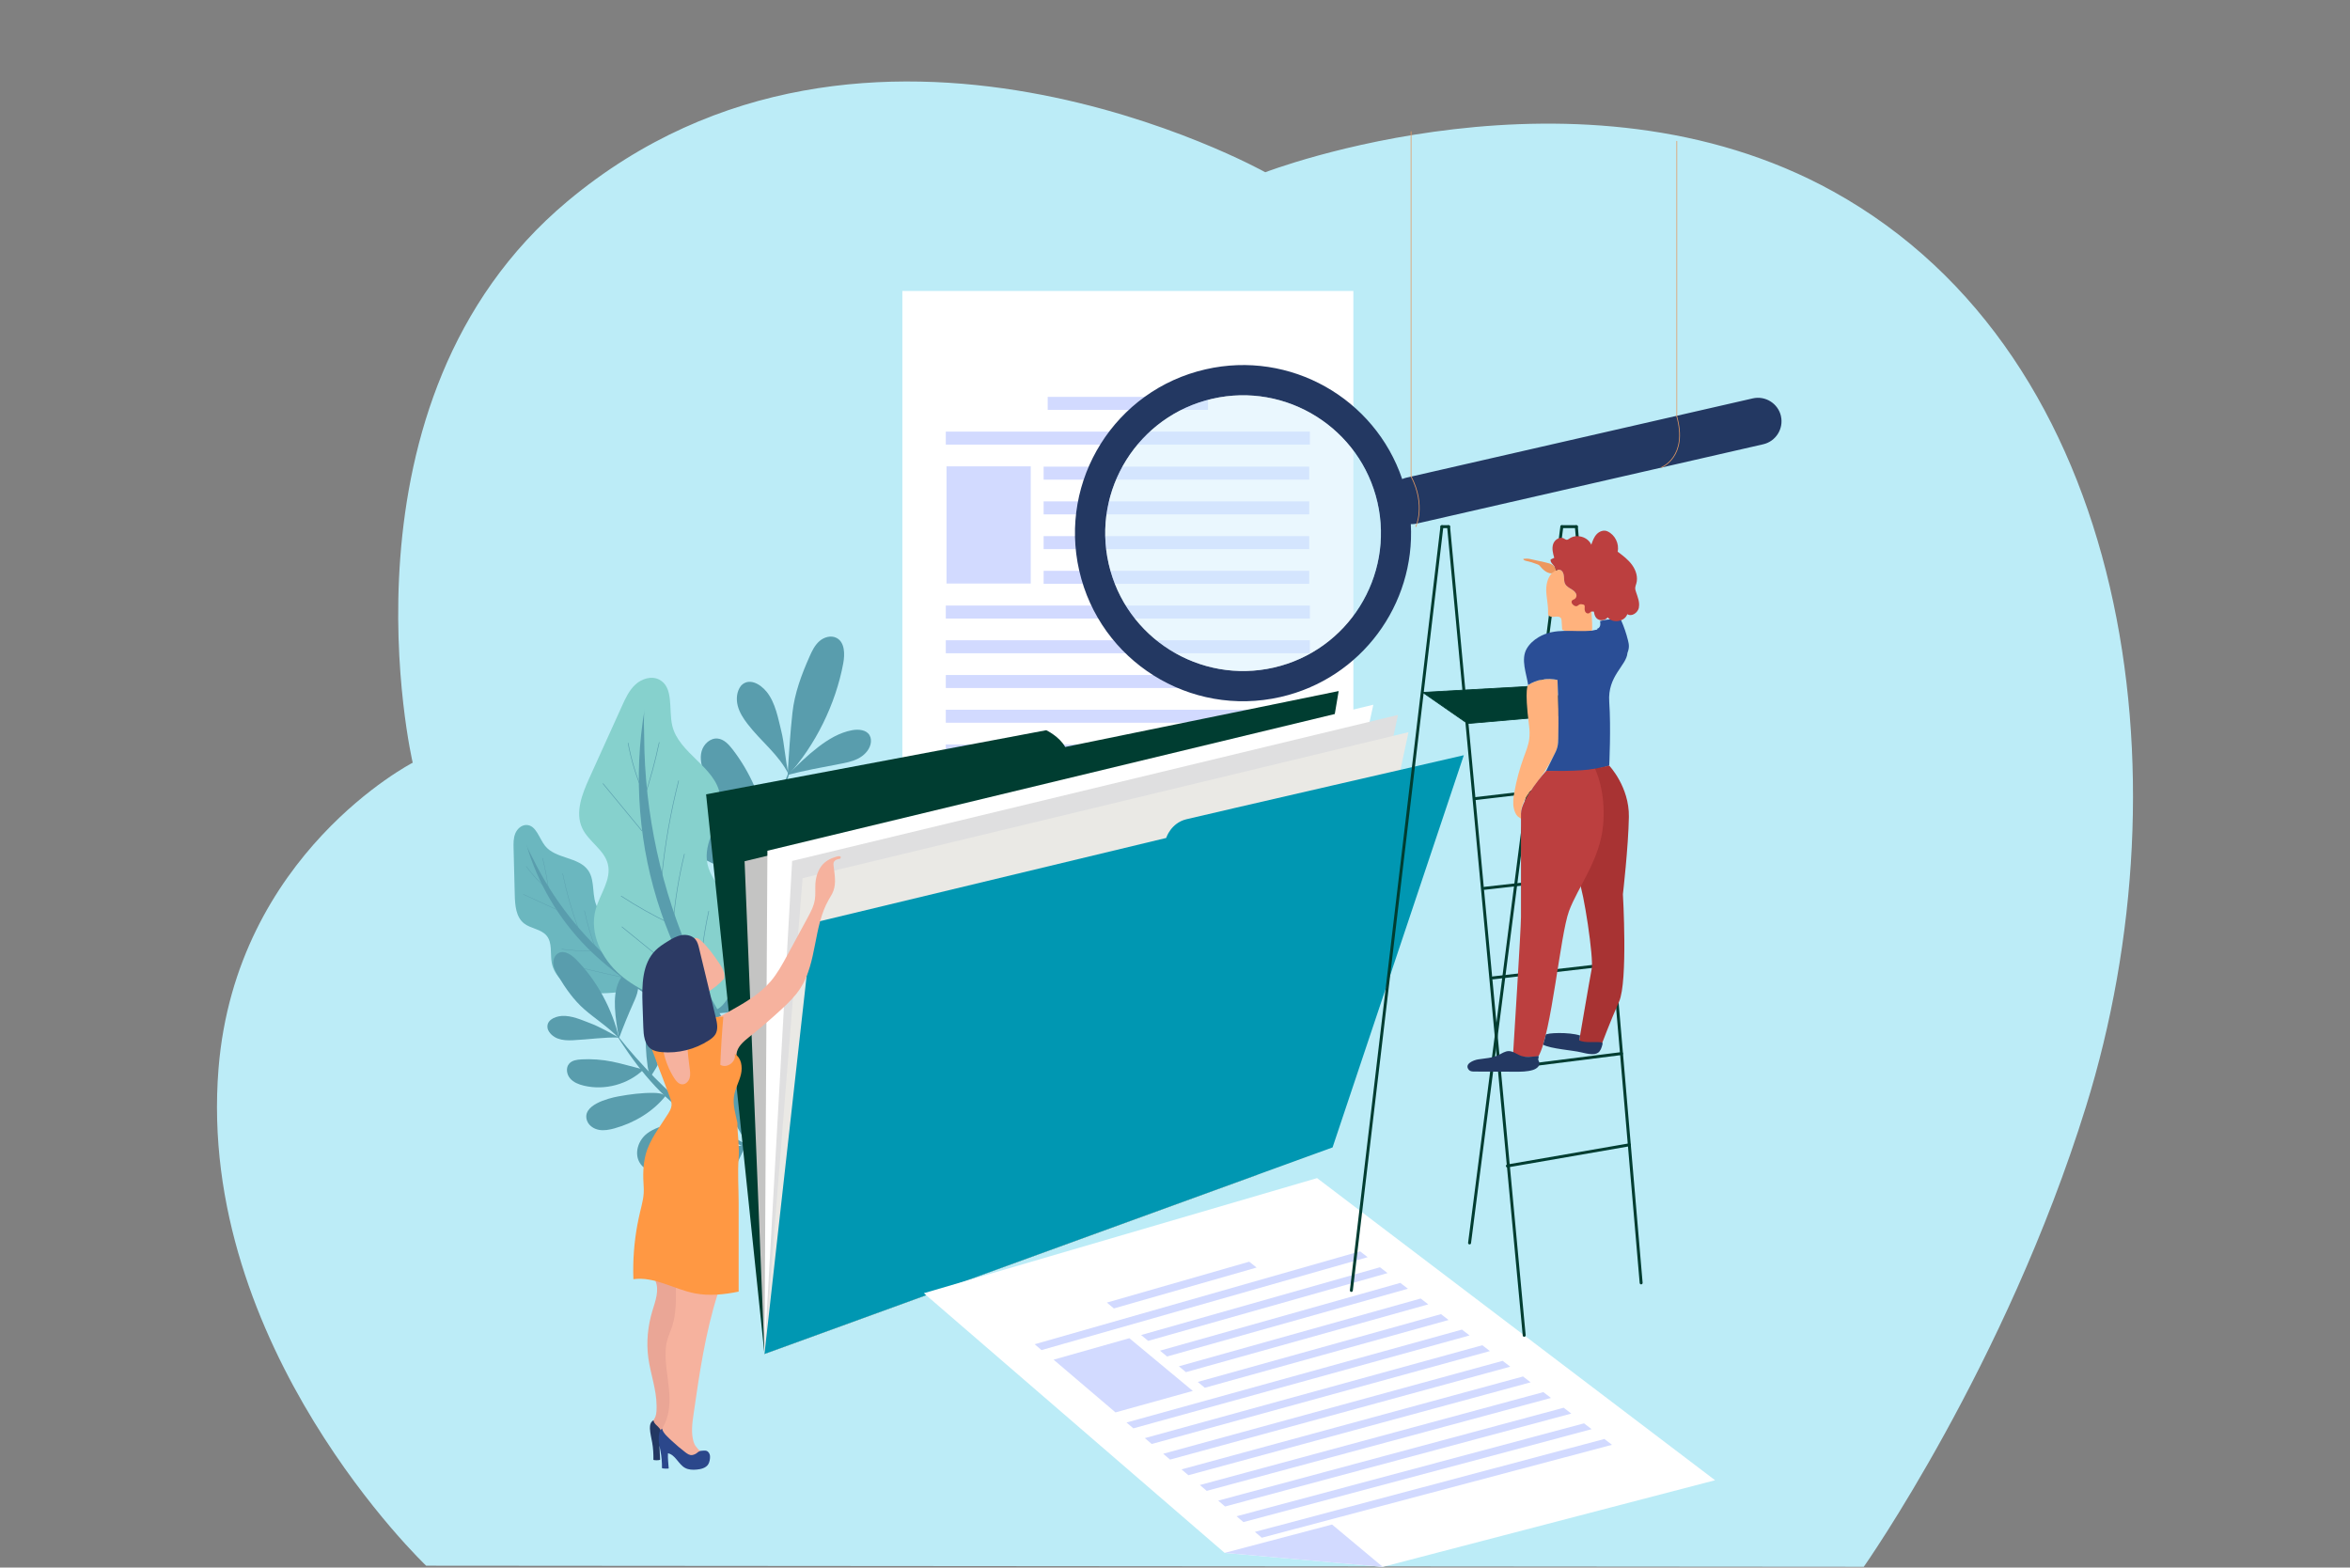 <svg width="3000" height="2001" viewBox="0 0 3000 2001" fill="none" xmlns="http://www.w3.org/2000/svg">
<rect x="0" y="0" width="3000" height="2001" fill="#808080" stroke="none"/>
<path d="M2379.3 2000.05C2379.3 2000.05 2560.27 1742.97 2662.9 1412.8C2794.44 989.608 2720.01 454.791 2340.45 244.515C2016.5 65.052 1615.25 219.88 1615.25 219.88C1615.25 219.88 1108.09 -64.052 724.394 256.973C418.848 512.609 526.856 973.623 526.856 973.623C526.856 973.623 301.078 1089.81 278.971 1364.02C250.293 1719.71 544.009 1998.67 544.009 1998.67L2379.3 2000.06V2000.05Z" fill="#BCECF7"/>
<path d="M697.728 1194.35C690.638 1185.86 677.442 1185.53 668.795 1178.61C658.631 1170.41 657.484 1155.62 657.156 1142.59C656.664 1122.79 656.131 1102.96 655.639 1083.16C655.476 1076.73 655.353 1070.13 657.73 1064.15C660.106 1058.16 665.68 1053 672.073 1053.12C684.532 1053.37 688.097 1070.05 695.884 1079.8C709.408 1096.69 739.119 1093.57 751.168 1111.52C760.471 1125.37 754.488 1145.37 763.381 1159.51C772.233 1173.61 791.863 1176.15 804.199 1187.34C816.944 1198.94 819.772 1217.54 821.821 1234.63C822.722 1242.25 823.46 1250.78 818.829 1256.92C813.87 1263.48 804.772 1264.92 796.576 1265.82C778.38 1267.83 759.651 1269.79 741.988 1265C724.325 1260.2 707.686 1247.01 704.367 1229.02C702.195 1217.25 705.432 1203.57 697.769 1194.39L697.728 1194.35Z" fill="#6BB7BF"/>
<path d="M668.217 1141.68C682.11 1148.08 696.002 1154.43 709.895 1160.82" stroke="#599DAD" stroke-width="0.43" stroke-linecap="round" stroke-linejoin="round"/>
<path d="M718.301 1115.04C723.137 1138.86 729.817 1162.26 738.177 1185.08" stroke="#599DAD" stroke-width="0.43" stroke-linecap="round" stroke-linejoin="round"/>
<path d="M727.85 1232.17C736.169 1234.14 744.447 1236.11 752.767 1238.07C766.864 1241.39 781.003 1244.75 795.183 1247.74" stroke="#599DAD" stroke-width="0.43" stroke-linecap="round" stroke-linejoin="round"/>
<path d="M781.244 1193.2C785.26 1210.04 790.793 1226.56 797.678 1242.46" stroke="#599DAD" stroke-width="0.43" stroke-linecap="round" stroke-linejoin="round"/>
<path d="M746.172 1162.67C749.86 1179.75 754.819 1196.56 761.048 1212.87" stroke="#599DAD" stroke-width="0.43" stroke-linecap="round" stroke-linejoin="round"/>
<path d="M717.232 1211.64C731.166 1213.4 745.182 1214.26 759.198 1214.18" stroke="#599DAD" stroke-width="0.43" stroke-linecap="round" stroke-linejoin="round"/>
<path d="M671.867 1106.11C679.326 1116.27 687.932 1125.58 697.399 1133.9" stroke="#599DAD" stroke-width="0.43" stroke-linecap="round" stroke-linejoin="round"/>
<path d="M692.686 1095.54C696.128 1109.51 698.792 1123.65 700.677 1137.91" stroke="#599DAD" stroke-width="0.43" stroke-linecap="round" stroke-linejoin="round"/>
<path d="M749.569 1209.67C713.095 1172.95 686.088 1126.97 671.785 1077.26C673.67 1083.82 677.605 1090.41 680.596 1096.52C683.752 1103 687.112 1109.39 690.637 1115.7C697.686 1128.28 705.349 1140.54 713.669 1152.3C730.307 1175.9 749.364 1197.75 770.428 1217.46C791.493 1237.17 814.607 1254.71 839.278 1269.63C844.605 1272.83 849.974 1275.94 855.425 1278.89C859.605 1281.19 868.375 1283.6 869.891 1288.48C871.121 1292.33 867.514 1293.19 864.359 1293.03C860.875 1292.87 857.761 1290.94 854.851 1289.01C817.885 1265.08 780.592 1240.86 749.528 1209.63L749.569 1209.67Z" fill="#599DAD"/>
<path d="M699.124 1312.91C696.993 1303.15 706.992 1297.74 716.869 1296.92C729.696 1295.9 743.671 1302.54 752.974 1305.98C765.596 1310.65 780.104 1319.14 790.021 1324.5C772.358 1323.73 751.539 1326.96 731.008 1327.91C724.655 1328.19 718.18 1327.99 712.197 1325.77C706.254 1323.56 700.886 1318.97 699.042 1312.91H699.124Z" fill="#599DAD"/>
<path d="M803.056 1242.46C805.843 1242.7 808.384 1244.3 810.228 1246.43C814.244 1250.98 815.269 1257.58 814.367 1263.56C813.465 1269.55 810.924 1275.16 808.425 1280.69C801.867 1295.41 795.761 1310.32 790.188 1325.45C787.934 1312.7 785.721 1299.91 785.065 1286.96C784.491 1275.37 785.27 1263.4 790.106 1252.83C792.565 1247.46 797.155 1242.01 803.015 1242.46H803.056Z" fill="#599DAD"/>
<path d="M712.97 1246.68C710.06 1241.84 707.15 1236.8 706.494 1231.19C705.839 1225.57 707.97 1219.26 712.97 1216.64C720.551 1212.62 729.444 1218.73 735.51 1224.84C761.984 1251.52 781.983 1288.81 790.261 1325.45C777.803 1312.05 759.771 1300.49 745.96 1288.44C732.559 1276.72 722.232 1261.92 712.97 1246.68Z" fill="#599DAD"/>
<path d="M1012.3 1492.61C977.96 1478.6 944.519 1462.49 912.185 1444.33C899.89 1437.45 887.759 1430.24 876.284 1422C837.598 1394.17 807.968 1355.44 783.092 1314.79C800.878 1339.95 844.278 1387.21 869.031 1406.18C924.848 1449.01 960.584 1467.24 1025.83 1493.59C1021.85 1496.09 1016.65 1494.41 1012.3 1492.61Z" fill="#599DAD"/>
<path d="M954.604 1359.75C962.022 1365.48 963.866 1375.77 964.686 1385.07C967.022 1411.79 965.096 1438.88 958.989 1464.99C949.277 1454.13 942.228 1441.22 935.63 1428.23C929.769 1416.71 924.155 1404.87 922.024 1392.16C919.893 1379.46 920.057 1362.74 929.277 1355.2C938.58 1349.91 947.678 1354.34 954.645 1359.75H954.604Z" fill="#599DAD"/>
<path d="M756.827 1439.33C759.245 1440.81 762.032 1441.83 764.819 1442.33C771.335 1443.47 778.056 1442.16 784.449 1440.4C809.366 1433.51 833.627 1419.25 849.733 1398.84C845.389 1395.65 839.651 1395.2 834.283 1395.11C819.242 1394.91 804.202 1396.88 789.408 1399.58C776.703 1401.92 741.705 1410.69 749.573 1431.01C750.926 1434.54 753.59 1437.37 756.868 1439.33H756.827Z" fill="#599DAD"/>
<path d="M742.193 1352.33C755.389 1351.63 768.627 1352.62 781.577 1355.2C787.724 1356.43 793.83 1358.03 799.896 1359.62C807.109 1361.51 814.362 1363.4 821.575 1365.32C801.74 1384.26 772.069 1392.29 745.39 1385.89C738.792 1384.3 732.071 1381.71 727.686 1376.51C723.301 1371.3 722.112 1362.94 726.579 1357.82C730.309 1353.52 736.538 1352.66 742.193 1352.37V1352.33Z" fill="#599DAD"/>
<path d="M839.158 1282.87C840.51 1282.83 841.863 1283.19 843.133 1283.69C851.862 1287.09 857.067 1296.51 857.805 1305.86C858.583 1315.16 855.673 1324.38 852.231 1333.07C846.739 1347.04 839.772 1360.45 831.494 1372.99C828.298 1370.12 827.396 1365.53 826.781 1361.31C824.445 1344.59 823.708 1327.66 824.568 1310.78C825.019 1302.05 826.248 1292.58 832.396 1286.35C834.199 1284.51 836.535 1282.99 839.076 1282.91L839.158 1282.87Z" fill="#599DAD"/>
<path d="M896.453 1430.69C885.47 1418.52 876.454 1402.29 870.594 1387.04C865.84 1374.67 855.225 1333.11 872.356 1325.24C876.618 1323.27 881.7 1325.53 885.224 1328.64C895.961 1338.19 897.56 1354.18 898.01 1368.52C898.379 1379.62 898.543 1390.73 898.215 1401.84C897.969 1410.24 899.527 1422.98 896.453 1430.73V1430.69Z" fill="#599DAD"/>
<path d="M816.493 1484C818.296 1487.12 820.96 1489.91 824.484 1492.16C830.304 1495.85 837.926 1495.64 844.319 1493.06C850.712 1490.52 855.999 1485.89 860.835 1480.97C874.769 1466.83 885.752 1449.74 892.842 1431.18C872.925 1431.34 842.106 1434.42 825.959 1447C814.485 1455.89 809.608 1472.24 816.493 1484Z" fill="#599DAD"/>
<path d="M907.102 1532.08C917.757 1523.14 925.79 1511.5 932.839 1499.58C939.805 1487.78 946.035 1475.52 951.362 1462.94C935.42 1461.1 919.888 1468.06 905.504 1475.28C897.43 1479.33 889.275 1483.64 882.8 1489.99C878.947 1493.76 875.751 1498.27 873.456 1503.14C870.218 1510.03 868.702 1517.98 870.751 1525.31C872.8 1532.65 878.906 1539.04 886.406 1540.11C893.947 1541.17 901.201 1536.99 907.061 1532.12L907.102 1532.08Z" fill="#599DAD"/>
<path d="M946.034 875.302C955.541 865.056 969.762 872.228 978.614 883.006C990.048 896.94 993.614 918.332 997.056 931.815C1001.73 950.052 1002.26 970.543 1006.93 988.821C994.146 963.003 971.811 946.938 954.271 924.07C948.861 917.021 943.903 909.357 941.731 900.71C939.559 892.104 940.501 882.268 946.034 875.302Z" fill="#599DAD"/>
<path d="M1110.13 938.7C1112.1 942.101 1112.26 946.323 1111.32 950.134C1109.27 958.371 1102.51 964.846 1094.93 968.617C1087.3 972.387 1078.82 973.903 1070.46 975.502C1048.29 979.682 1027.31 983.575 1005.42 989.19C1018.33 976.403 1030.22 964.641 1044.6 953.576C1057.51 943.659 1071.94 935.012 1087.96 932.102C1096.07 930.627 1106.07 931.528 1110.17 938.7H1110.13Z" fill="#599DAD"/>
<path d="M1033.33 838.336C1036.57 831.123 1040.05 823.746 1045.99 818.501C1051.93 813.255 1060.91 810.673 1067.92 814.321C1078.57 819.853 1078.65 834.975 1076.48 846.778C1066.89 898.579 1040.99 951.487 1005.46 990.337C1006.98 963.658 1008.82 935.176 1011.65 909.644C1014.4 884.85 1023.21 861.122 1033.37 838.336H1033.33Z" fill="#599DAD"/>
<path d="M989.357 1379.38C978.046 1328.68 969.891 1277.29 964.973 1225.57C963.088 1205.9 961.695 1186.19 962.023 1166.44C963.129 1099.64 991.243 1016.44 1013.41 972.1C996.775 1012.02 976.53 1101.81 974.44 1145.45C969.727 1243.93 977.268 1299.63 999.07 1395.77C993.005 1393.19 990.833 1385.85 989.398 1379.42L989.357 1379.38Z" fill="#599DAD"/>
<path d="M1096.19 1206.84C1095.5 1219.96 1085.17 1230.29 1075.09 1238.69C1046.19 1262.7 1013.45 1282.13 978.533 1295.98C983.246 1276.15 992.508 1257.66 1002.18 1239.71C1010.74 1223.81 1019.88 1207.87 1032.83 1195.21C1045.78 1182.54 1065.13 1169.47 1081.15 1174.06C1094.68 1180.53 1096.85 1194.55 1096.19 1206.84Z" fill="#599DAD"/>
<path d="M846.614 1042.71C846.86 1046.69 847.885 1050.7 849.565 1054.31C853.458 1062.71 860.302 1069.39 867.433 1075.33C895.219 1098.53 931.037 1115.04 967.388 1117.3C967.552 1109.76 963.535 1102.79 959.314 1096.52C947.552 1079.02 933.291 1063.33 918.332 1048.41C905.505 1035.62 867.433 1002.39 850.343 1027.67C847.352 1032.06 846.245 1037.38 846.573 1042.71H846.614Z" fill="#599DAD"/>
<path d="M935.054 956.404C946.365 971.035 955.832 987.1 963.208 1004.03C966.733 1012.1 969.724 1020.38 972.757 1028.66C976.363 1038.49 979.929 1048.33 983.535 1058.16C945.873 1050.46 912.924 1022.71 898.99 986.895C895.547 978.043 893.17 968.207 895.67 959.027C898.17 949.847 906.817 941.774 916.284 942.798C924.194 943.659 930.177 950.134 935.054 956.404Z" fill="#599DAD"/>
<path d="M1092.5 1012.47C1093.65 1013.98 1094.3 1015.87 1094.76 1017.71C1097.83 1030.46 1091.07 1043.98 1080.99 1052.34C1070.9 1060.66 1057.95 1064.68 1045.21 1067.67C1024.72 1072.47 1003.73 1075.17 982.711 1075.66C983.408 1069.68 987.998 1065.01 992.424 1060.91C1009.8 1044.84 1028.69 1030.46 1048.81 1018.04C1059.26 1011.61 1071.11 1005.46 1083.2 1007.55C1086.72 1008.16 1090.33 1009.64 1092.5 1012.51V1012.47Z" fill="#599DAD"/>
<path d="M968.041 1196.56C973.287 1174.22 984.721 1150.86 997.63 1131.89C1008.08 1116.52 1047.42 1071.11 1070.17 1084.51C1075.82 1087.87 1077.34 1095.5 1076.52 1102.01C1074.1 1122.01 1056.97 1136.6 1040.82 1148.61C1028.33 1157.91 1015.7 1166.97 1002.67 1175.45C992.794 1181.89 979.352 1193.89 968.041 1196.52V1196.56Z" fill="#599DAD"/>
<path d="M842.846 1147.13C840.715 1151.72 839.608 1156.97 839.854 1162.87C840.264 1172.5 846.616 1181.11 854.649 1186.44C862.681 1191.76 872.271 1194.14 881.738 1195.78C909.154 1200.53 937.596 1199.55 964.603 1192.87C948.497 1170.08 920.301 1137.05 892.967 1128.49C873.541 1122.38 850.878 1129.84 842.805 1147.18L842.846 1147.13Z" fill="#599DAD"/>
<path d="M859.848 1289.79C878.618 1294.91 898.453 1294.87 917.837 1293.48C936.976 1292.09 956.032 1289.46 974.843 1285.53C964.188 1265.69 943.779 1253.4 923.984 1242.62C912.837 1236.56 901.363 1230.61 888.904 1228.24C881.445 1226.84 873.782 1226.72 866.282 1227.99C855.791 1229.75 845.422 1234.34 838.619 1242.58C831.816 1250.78 829.316 1262.91 834.111 1272.46C838.906 1281.96 849.521 1287 859.807 1289.83L859.848 1289.79Z" fill="#599DAD"/>
<path d="M775.96 1102.96C771.37 1084.64 751.371 1074.39 743.339 1057.34C733.872 1037.26 743.052 1013.74 752.232 993.493C766.166 962.756 780.058 932.02 793.992 901.284C798.5 891.325 803.213 881.08 811.287 873.703C819.36 866.326 831.736 862.515 841.449 867.474C860.383 877.145 853.416 905.3 858.129 925.996C866.284 961.896 914.151 979.149 919.315 1015.62C923.29 1043.74 899.275 1070.01 902.389 1098.24C905.463 1126.4 933.699 1144.88 944.273 1171.19C955.174 1198.4 945.666 1229.06 936.158 1256.76C931.896 1269.14 926.65 1282.7 915.012 1288.68C902.553 1295.08 887.513 1290.49 874.317 1285.82C844.933 1275.37 814.811 1264.51 791.328 1244.06C767.805 1223.61 752.109 1191.03 760.387 1160.99C765.797 1141.36 780.878 1122.75 775.96 1103.04V1102.96Z" fill="#86D1CD"/>
<path d="M769.814 1000.34C786.371 1020.42 802.928 1040.5 819.443 1060.58" stroke="#599DAD" stroke-width="0.73" stroke-linecap="round" stroke-linejoin="round"/>
<path d="M866.324 996.689C856.12 1036.77 848.907 1077.59 844.809 1118.73" stroke="#599DAD" stroke-width="0.73" stroke-linecap="round" stroke-linejoin="round"/>
<path d="M794.033 1183.24C805.303 1192.42 816.573 1201.6 827.843 1210.74C846.982 1226.31 866.12 1241.88 885.628 1257.05" stroke="#599DAD" stroke-width="0.73" stroke-linecap="round" stroke-linejoin="round"/>
<path d="M904.77 1163.16C898.459 1191.97 894.606 1221.35 893.377 1250.82" stroke="#599DAD" stroke-width="0.73" stroke-linecap="round" stroke-linejoin="round"/>
<path d="M873.703 1090.33C866.654 1119.22 861.818 1148.69 859.277 1178.32" stroke="#599DAD" stroke-width="0.73" stroke-linecap="round" stroke-linejoin="round"/>
<path d="M793.051 1143.9C813.05 1156.93 833.951 1168.65 855.466 1178.98" stroke="#599DAD" stroke-width="0.73" stroke-linecap="round" stroke-linejoin="round"/>
<path d="M801.824 948.577C805.758 969.682 811.947 990.337 820.307 1010.13" stroke="#599DAD" stroke-width="0.73" stroke-linecap="round" stroke-linejoin="round"/>
<path d="M841.535 947.798C836.453 971.731 830.019 995.419 822.355 1018.66" stroke="#599DAD" stroke-width="0.73" stroke-linecap="round" stroke-linejoin="round"/>
<path d="M844.034 1164.92C815.388 1081.6 808.134 991.075 823.133 904.276C821.166 915.751 822.314 928.783 822.355 940.381C822.396 952.675 822.806 964.929 823.502 977.183C824.937 1001.69 827.641 1026.16 831.617 1050.38C839.567 1098.86 852.558 1146.52 870.222 1192.38C887.885 1238.2 910.261 1282.25 937.022 1323.44C942.759 1332.29 948.743 1341.02 954.89 1349.63C959.644 1356.22 971.242 1366.47 969.971 1375.08C968.988 1381.88 962.84 1380.53 958.087 1377.98C952.882 1375.16 949.562 1369.87 946.489 1364.79C907.597 1300.65 868.418 1235.9 844.034 1164.96V1164.92Z" fill="#599DAD"/>
<path d="M1727.69 1228.44H1151.93V1108.08V371.43H1727.69V1228.44Z" fill="white"/>
<path d="M1672.19 550.971H1207.41V567.568H1672.19V550.971Z" fill="#D2DAFF"/>
<path d="M1542.12 506.628H1337.49V523.226H1542.12V506.628Z" fill="#D2DAFF"/>
<path d="M1672.19 817.311H1207.41V833.909H1672.19V817.311Z" fill="#D2DAFF"/>
<path d="M1672.19 773.01H1207.41V789.608H1672.19V773.01Z" fill="#D2DAFF"/>
<path d="M1672.19 905.996H1207.41V922.593H1672.19V905.996Z" fill="#D2DAFF"/>
<path d="M1672.19 950.297H1207.41V966.895H1672.19V950.297Z" fill="#D2DAFF"/>
<path d="M1672.19 994.639H1207.41V1011.24H1672.19V994.639Z" fill="#D2DAFF"/>
<path d="M1672.19 1038.98H1207.41V1055.58H1672.19V1038.98Z" fill="#D2DAFF"/>
<path d="M1672.19 1083.28H1207.41V1099.88H1672.19V1083.28Z" fill="#D2DAFF"/>
<path d="M1672.19 861.654H1207.41V878.251H1672.19V861.654Z" fill="#D2DAFF"/>
<path d="M1671.33 595.682H1332.29V612.279H1671.33V595.682Z" fill="#D2DAFF"/>
<path d="M1671.33 640.024H1332.29V656.622H1671.33V640.024Z" fill="#D2DAFF"/>
<path d="M1671.33 684.367H1332.29V700.964H1671.33V684.367Z" fill="#D2DAFF"/>
<path d="M1671.33 728.668H1332.29V745.266H1671.33V728.668Z" fill="#D2DAFF"/>
<path d="M1315.86 595.313H1208.32V744.897H1315.86V595.313Z" fill="#D2DAFF"/>
<path d="M901.404 1013.98L1335.61 932.144C1335.61 932.144 1352.25 939.971 1359.83 953.536L1708.95 882.146L1604.2 1499.95L975.909 1728.42L901.404 1014.03V1013.98Z" fill="#003D31"/>
<path d="M1724.03 912.964L950.543 1099.39L975.911 1728.38L1600.43 1479.62L1724.03 912.964Z" fill="#C4C4C3"/>
<path d="M1753.17 899.604L979.679 1085.99L975.908 1728.38L1629.57 1466.22L1753.17 899.604Z" fill="white"/>
<path d="M1784.73 912.595L1011.23 1099.02L975.908 1728.38L1661.12 1479.21L1784.73 912.595Z" fill="#DFDFE0"/>
<path d="M1798.09 934.644L1024.59 1121.03L975.908 1728.38L1683.09 1471.22L1798.09 934.644Z" fill="#EAE9E5"/>
<path d="M1037.3 1178.2L1488.75 1069.68C1488.75 1069.68 1494.57 1050.7 1514.41 1045.83C1534.24 1040.95 1868.7 964.068 1868.7 964.068L1701.16 1464.7L975.908 1728.42L1037.26 1178.24L1037.3 1178.2Z" fill="#0097B2"/>
<path d="M2189.46 1889.56L1765.26 2000.17L1563.34 1982.3L1179.38 1650.8L1681.37 1503.88L2189.46 1889.56Z" fill="white"/>
<path d="M1563.34 1982.3L1700.51 1946.11L1765.26 2000.17L1563.34 1982.3Z" fill="#D2DAFF"/>
<path d="M1745.96 1604.82L1329.58 1723.42L1320.85 1715.96L1736.25 1597.36L1745.96 1604.82Z" fill="#D2DAFF"/>
<path d="M1604.16 1618.06L1422 1670.27L1412.98 1662.81L1594.73 1610.6L1604.16 1618.06Z" fill="#D2DAFF"/>
<path d="M1902.02 1724.69L1470.28 1843.29L1461.51 1835.79L1892.31 1717.23L1902.02 1724.69Z" fill="#D2DAFF"/>
<path d="M1876.03 1704.73L1446.87 1823.33L1438.1 1815.87L1866.32 1697.27L1876.03 1704.73Z" fill="#D2DAFF"/>
<path d="M1953.98 1764.57L1517.07 1883.17L1508.34 1875.71L1944.27 1757.11L1953.98 1764.57Z" fill="#D2DAFF"/>
<path d="M1979.97 1784.52L1540.52 1903.13L1531.75 1895.67L1970.26 1777.07L1979.97 1784.52Z" fill="#D2DAFF"/>
<path d="M2005.91 1804.48L1563.92 1923.08L1555.15 1915.58L1996.19 1797.02L2005.91 1804.48Z" fill="#D2DAFF"/>
<path d="M2031.89 1824.4L1587.32 1943L1578.59 1935.54L2022.18 1816.94L2031.89 1824.4Z" fill="#D2DAFF"/>
<path d="M2057.87 1844.36L1610.76 1962.96L1601.99 1955.5L2048.16 1836.9L2057.87 1844.36Z" fill="#D2DAFF"/>
<path d="M1927.99 1744.61L1493.67 1863.21L1484.94 1855.75L1918.28 1737.15L1927.99 1744.61Z" fill="#D2DAFF"/>
<path d="M1771.37 1625.15L1465.76 1711.66L1456.75 1704.2L1761.65 1617.69L1771.37 1625.15Z" fill="#D2DAFF"/>
<path d="M1797.35 1645.1L1489.86 1731.62L1480.85 1724.16L1787.64 1637.65L1797.35 1645.1Z" fill="#D2DAFF"/>
<path d="M1823.33 1665.06L1513.96 1751.57L1504.94 1744.12L1813.62 1657.6L1823.33 1665.06Z" fill="#D2DAFF"/>
<path d="M1849.27 1685.02L1538.06 1771.53L1529.04 1764.07L1839.56 1677.52L1849.27 1685.02Z" fill="#D2DAFF"/>
<path d="M1522.73 1775.55L1424.05 1802.97L1345.03 1735.67L1441.71 1708.26L1522.73 1775.55Z" fill="#D2DAFF"/>
<path d="M2273.56 531.136C2269.87 515.03 2253.69 504.866 2237.58 508.555L1795.22 609.821C1793.42 610.231 1791.7 610.845 1790.02 611.542C1755.14 508.555 1647.28 446.672 1539 471.466C1423.52 497.899 1351.31 612.976 1377.74 728.463C1404.17 843.95 1519.25 916.16 1634.74 889.727C1738.09 866.08 1806.7 771.453 1801.04 669.08C1803.54 669.162 1806.04 668.958 1808.58 668.384L2250.94 567.118C2267.05 563.429 2277.21 547.242 2273.52 531.136H2273.56ZM1626.17 852.146C1531.59 873.785 1437 814.443 1415.36 719.857C1393.72 625.271 1453.07 530.685 1547.65 509.046C1642.24 487.408 1736.82 546.75 1758.46 641.336C1780.1 735.922 1720.76 830.508 1626.17 852.146Z" fill="#233862"/>
<g style="mix-blend-mode:lighten" opacity="0.52">
<path d="M1758.46 641.336C1780.09 735.922 1720.75 830.508 1626.17 852.147C1531.58 873.785 1436.99 814.444 1415.36 719.857C1393.72 625.271 1453.06 530.685 1547.65 509.047C1642.23 487.409 1736.82 546.75 1758.46 641.336Z" fill="#D6F0FE"/>
</g>
<path d="M2140.6 530.865L2140.6 180.386" stroke="#E49963" stroke-width="0.94" stroke-linecap="round" stroke-linejoin="round"/>
<path d="M2120.99 596.665C2120.99 596.665 2155.41 583.223 2140.33 530.644" stroke="#E49963" stroke-width="0.94" stroke-linecap="round" stroke-linejoin="round"/>
<path d="M1801.36 608.375L1801.36 168.03" stroke="#E49963" stroke-width="0.94" stroke-linecap="round" stroke-linejoin="round"/>
<path d="M1807.4 672.318C1807.4 672.318 1820.51 645.393 1801.49 608.386" stroke="#E49963" stroke-width="0.94" stroke-linecap="round" stroke-linejoin="round"/>
<path d="M2031.02 909.829L1873.58 923.636L1816.2 883.833L1964.44 875.52L2031.02 909.829Z" fill="#003D31" stroke="#003D31"/>
<path d="M2012.38 672.318L2095.08 1637.65" stroke="#003D31" stroke-width="3.76" stroke-linecap="round" stroke-linejoin="round"/>
<path d="M1993.82 672.318L1876.04 1586.66" stroke="#003D31" stroke-width="3.76" stroke-linecap="round" stroke-linejoin="round"/>
<path d="M1993.82 672.318H2012.38" stroke="#003D31" stroke-width="3.76" stroke-linecap="round" stroke-linejoin="round"/>
<path d="M1849.27 672.318L1945.78 1704.57" stroke="#003D31" stroke-width="3.76" stroke-linecap="round" stroke-linejoin="round"/>
<path d="M1840.71 672.318L1725.14 1647.24" stroke="#003D31" stroke-width="3.76" stroke-linecap="round" stroke-linejoin="round"/>
<path d="M1840.7 672.318H1849.27" stroke="#003D31" stroke-width="3.76" stroke-linecap="round" stroke-linejoin="round"/>
<path d="M1883.17 1019.47L2040.54 1000.99" stroke="#003D31" stroke-width="3.76" stroke-linecap="round" stroke-linejoin="round"/>
<path d="M1894.85 1133.98L2050.45 1116.52" stroke="#003D31" stroke-width="3.76" stroke-linecap="round" stroke-linejoin="round"/>
<path d="M1905.71 1248.32L2060.21 1230.49" stroke="#003D31" stroke-width="3.76" stroke-linecap="round" stroke-linejoin="round"/>
<path d="M1911.98 1364.83L2070 1344.91" stroke="#003D31" stroke-width="3.76" stroke-linecap="round" stroke-linejoin="round"/>
<path d="M1924.31 1488.39L2080 1461.38" stroke="#003D31" stroke-width="3.76" stroke-linecap="round" stroke-linejoin="round"/>
<path d="M836.617 1634.94C842.027 1646.99 836.617 1660.8 832.806 1673.42C826.946 1692.89 824.897 1713.54 827.683 1733.67C830.47 1753.91 837.97 1773.5 838.175 1793.91C838.216 1798.38 838.339 1804.11 836.74 1808.29C835.593 1811.33 833.503 1813.95 831.945 1816.82C830.388 1819.69 829.405 1823.17 830.675 1826.2C831.986 1829.28 835.265 1830.96 838.298 1832.43C841.043 1833.74 842.109 1835.01 844.363 1833.33C846.043 1832.1 847.355 1828.29 848.256 1826.45C850.551 1821.69 852.231 1816.61 853.461 1811.49C855.797 1801.53 856.371 1791.2 856.084 1781.04C855.551 1761.66 852.313 1742.27 853.953 1722.97C856.166 1696.37 867.6 1670.68 865.714 1644.04C857.518 1637.69 847.027 1634.41 836.658 1634.94H836.617Z" fill="#EAA696"/>
<path d="M865.671 1852.14C864.155 1850.38 861.614 1850.05 859.319 1849.69C850.959 1848.37 841.41 1843.46 841.123 1834.97C840.959 1829.93 844.238 1825.51 846.738 1821.12C853.745 1808.79 855.221 1794.03 854.483 1779.85C853.745 1765.67 850.918 1751.7 849.934 1737.52C849.319 1728.63 849.442 1719.53 851.778 1710.92C853.377 1704.94 856.04 1699.32 857.967 1693.46C863.376 1676.99 863.089 1659.28 862.762 1641.95C879.523 1649.33 898.006 1652.64 916.284 1651.54C900.383 1701.41 892.842 1753.5 885.383 1805.3C883.703 1816.86 882.064 1828.87 885.302 1840.1C885.998 1842.47 886.941 1844.77 888.58 1846.65C889.932 1848.25 891.244 1850.42 893.047 1851.53C895.547 1853.05 898.293 1854.52 901.202 1854.19C901.735 1854.15 902.309 1854.03 902.678 1854.36C903.006 1854.6 903.047 1855.05 903.129 1855.46C903.456 1857.8 903.743 1860.09 904.071 1862.43C904.358 1864.77 904.645 1867.27 903.456 1869.27C899.686 1875.55 887.883 1873.37 882.433 1871.16C875.671 1868.41 869.892 1863 867.515 1856C867.065 1854.64 866.696 1853.21 865.753 1852.14H865.671Z" fill="#F6B29E"/>
<path d="M834.152 1863.5C834.275 1856.32 833.865 1848.42 832.554 1841.37C831.652 1836.41 829.808 1828.62 829.726 1823.58C829.644 1819.32 830.177 1815.42 834.234 1813.05C834.89 1817.8 839.562 1820.01 842.144 1823.54C844.439 1826.69 844.726 1831 844.971 1835.01C845.258 1839.69 842.431 1843.13 841.939 1847.6C841.775 1849.03 842.881 1862.06 842.718 1863.46C841.242 1864.28 834.767 1864.28 834.152 1863.46V1863.5Z" fill="#233862"/>
<path d="M1057.96 1148.45C1060.05 1144.8 1062.39 1141.27 1063.86 1137.34C1067.72 1127.05 1065.38 1115.78 1064.15 1105.25C1063.99 1103.77 1063.82 1102.26 1064.31 1100.87C1064.89 1099.31 1066.24 1098.16 1067.72 1097.46C1069.23 1096.77 1070.87 1096.48 1072.47 1096.19C1073.12 1095.54 1073.45 1094.59 1073.33 1093.69C1071.9 1092.55 1069.85 1092.96 1068.08 1093.45C1066.12 1094.02 1064.19 1094.68 1062.31 1095.41C1057.63 1097.26 1053.13 1100.13 1049.85 1103.98C1044.15 1110.62 1041.49 1119.43 1040.95 1128.16C1040.54 1134.88 1041.28 1141.64 1040.26 1148.28C1038.95 1156.81 1034.77 1164.59 1030.63 1172.21C1022.14 1187.87 1013.66 1203.52 1005.18 1219.18C998.825 1230.9 992.391 1242.74 983.703 1252.87C969.441 1269.46 949.975 1280.49 930.877 1291.18C921.328 1296.55 911.329 1302.04 900.346 1302.62C887.231 1303.32 874.855 1296.84 861.823 1294.87C858.052 1294.3 853.995 1294.18 850.553 1295.82C846.045 1297.95 843.381 1302.66 841.455 1307.29C831.086 1332.45 835.758 1363.19 853.134 1384.17C857.233 1389.13 862.273 1393.72 868.503 1395.28C878.912 1397.9 889.444 1391.43 897.354 1384.17C905.263 1376.88 912.558 1368.19 922.722 1364.71C928.951 1362.53 936.983 1361.67 939.401 1355.53C940.59 1352.53 939.934 1349.17 940.18 1345.94C940.877 1336.51 949.032 1329.63 956.45 1323.72C970.588 1312.5 984.276 1300.73 997.513 1288.48C1006.37 1280.32 1015.09 1271.84 1021.65 1261.72C1043.37 1228.28 1038.13 1183.07 1057.92 1148.49L1057.96 1148.45Z" fill="#F6B29E"/>
<path d="M883.825 1199.55C884.89 1197.62 887.513 1196.93 889.644 1197.5C891.775 1198.03 893.579 1199.51 895.218 1201.02C903.988 1209.1 910.873 1219.02 917.635 1228.85C921.897 1235 926.323 1242.38 924.11 1249.51C918.004 1256.35 910.75 1262.17 902.759 1266.68C886.284 1249.92 878.702 1224.84 883.169 1201.72C883.333 1200.98 883.456 1200.25 883.825 1199.55Z" fill="#F6B29E"/>
<path d="M813.829 1562.73C814.772 1557.61 815.878 1552.48 817.066 1547.44C819.894 1535.52 822.558 1526.67 821.697 1514.58C820.755 1501.09 820.796 1486.71 824.32 1473.59C829.443 1454.5 842.311 1438.68 852.803 1421.88C854.934 1418.47 857.024 1414.83 857.311 1410.81C857.557 1407.12 856.245 1403.52 854.934 1400.07C846.491 1377.57 838.049 1355.03 829.607 1332.54C828.377 1329.26 827.148 1325.9 827.189 1322.41C827.312 1312.17 837.721 1305.57 846.86 1300.94C841.533 1326.55 846.614 1354.17 860.671 1376.22C863.089 1380.03 866.409 1384.01 870.917 1384.17C875.343 1384.34 879.072 1380.44 880.342 1376.22C881.613 1372 880.957 1367.45 880.342 1363.07C877.802 1344.5 876.367 1325.77 875.998 1307C875.998 1305 875.998 1302.82 877.351 1301.35C878.744 1299.83 881.039 1299.67 883.088 1299.55C896.53 1298.97 909.972 1298.44 923.414 1297.91C921.611 1318.31 920.341 1338.76 919.521 1359.21C927.881 1364.62 940.75 1354.91 937.84 1345.4C946.487 1350.08 948.167 1362 945.872 1371.55C943.577 1381.1 938.373 1389.87 936.979 1399.58C935.381 1410.85 938.987 1422.12 941.364 1433.31C941.364 1448.76 944.192 1463.19 942.963 1478.8C941.487 1497.41 942.963 1516.75 942.963 1535.44C942.963 1573.22 942.963 1611.01 942.963 1648.79C924.603 1652.52 905.546 1654.57 887.145 1651.01C860.548 1645.88 835.426 1629.16 808.583 1632.93C807.723 1609.45 809.485 1585.89 813.788 1562.77L813.829 1562.73Z" fill="#FF9843"/>
<path d="M831.039 1338.97C835.056 1341.76 840.055 1342.62 844.932 1343.07C865.833 1344.91 887.348 1339.54 904.93 1328.07C908.167 1325.98 911.364 1323.56 913.331 1320.24C917.06 1313.89 915.462 1305.86 913.7 1298.64C906.61 1269.3 899.52 1239.96 892.471 1210.61C891.529 1206.64 890.504 1202.54 887.963 1199.39C883.824 1194.22 876.365 1192.62 869.849 1193.81C863.333 1195 857.473 1198.48 851.858 1202.01C846.572 1205.29 841.285 1208.73 836.859 1213.11C819.728 1230.16 819.401 1257.29 820.22 1281.47C820.548 1291.43 820.876 1301.35 821.245 1311.31C821.573 1321.47 822.72 1333.15 831.08 1339.01L831.039 1338.97Z" fill="#2C3A64"/>
<path d="M845.056 1873.99C845.179 1866.82 844.564 1859.64 843.252 1852.64C842.351 1847.68 841.039 1842.8 840.957 1837.76C840.875 1833.5 841.203 1826 845.26 1823.62C846.039 1829.28 853.785 1835.63 857.76 1839.4C863.211 1844.56 868.989 1849.36 874.972 1853.95C877.472 1855.87 880.423 1857.88 883.579 1857.43C885.751 1857.1 888.25 1856.04 889.931 1854.56C892.267 1852.55 893.742 1851.98 896.816 1851.86C898.496 1851.78 900.217 1851.53 901.815 1852.02C904.52 1852.88 906.159 1855.79 906.405 1858.62C906.692 1861.82 905.791 1866.86 903.946 1869.52C900.832 1873.99 894.93 1875.46 889.521 1875.95C884.398 1876.45 879.029 1876.28 874.521 1873.82C865.997 1869.15 862.268 1857.1 852.719 1855.14C852.391 1861.73 853.17 1867.51 853.662 1874.44C853.17 1875.09 845.301 1874.77 845.097 1874.03L845.056 1873.99Z" fill="#2B478B"/>
<path d="M1972.95 717.931C1966.35 716.497 1959.76 715.022 1953.2 713.587C1950.41 712.972 1947.54 713.013 1944.72 713.382C1944.55 714.817 1946.31 715.513 1947.71 715.841C1952.83 716.948 1957.83 718.464 1962.67 720.39C1963.4 720.677 1964.18 721.005 1964.84 721.497C1965.49 721.988 1966.03 722.685 1966.56 723.341C1971.11 728.914 1978.94 735.103 1986.11 729.98C1986.97 726.742 1985 723.3 1982.3 721.374C1979.59 719.448 1976.19 718.669 1972.95 717.972V717.931Z" fill="#ED985F"/>
<path d="M2031.72 781.535C2032.05 787.314 2033.44 804.485 2031.93 805.1C2019.88 809.854 2005.95 809.362 1994.27 803.829C1994.02 800.059 1993.77 796.248 1993.53 792.477C1993.45 791.453 1993.32 790.387 1992.87 789.486C1991.48 786.74 1987.59 786.904 1984.55 787.314C1981.48 787.723 1977.55 787.518 1976.48 784.609C1976.15 783.666 1976.19 782.642 1976.23 781.699C1976.6 772.232 1974.06 762.847 1973.9 753.381C1973.82 743.914 1976.89 733.34 1985.09 728.709C1985.41 728.505 1985.74 728.382 1986.07 728.259C1987.95 727.316 1990.13 726.906 1992.05 727.644C1995.09 728.832 1996.32 732.562 1996.56 735.881C1996.85 739.119 1996.56 742.602 1998.16 745.553C1999.8 748.586 2003.08 750.307 2006.03 752.11C2009.02 753.872 2012.05 756.29 2012.54 759.733C2012.95 762.683 2012.09 764.651 2010.17 766.126C2008.2 767.642 2006.68 769.282 2008.32 771.822C2009.59 773.79 2012.79 772.601 2014.27 771.74C2016.81 770.306 2019.1 767.601 2021.97 768.093C2022.75 768.216 2023.45 768.585 2024.14 768.954C2026.15 770.06 2028.08 771.249 2029.92 772.601C2030.29 772.888 2030.7 773.175 2030.9 773.626C2031.07 773.994 2031.07 774.404 2031.07 774.773V779.281C2031.27 778.953 2031.68 779.527 2031.68 779.937C2031.68 780.265 2031.68 780.797 2031.76 781.535H2031.72Z" fill="#FFB27D"/>
<path d="M1989.31 942.471C1989.27 946.077 1989.1 949.765 1988.28 953.29C1987.3 957.388 1985.37 961.199 1983.41 964.929C1976.15 979.026 1968.57 990.501 1958.78 1002.96C1953.9 1009.19 1948.98 1015.46 1945.62 1022.59C1942.26 1029.72 1940.5 1037.92 1942.34 1045.62C1942.26 1045.25 1937.92 1042.67 1937.14 1041.81C1934.84 1039.27 1933.41 1035.58 1932.63 1032.3C1930.99 1025.42 1931.97 1018.25 1933.2 1011.28C1935.95 995.911 1940.05 980.789 1945.42 966.117C1948.2 958.535 1951.32 950.995 1952.26 943.003C1952.88 937.471 1952.71 931.856 1952.01 926.324C1945.62 876.818 1950.91 874.359 1950.91 874.359C1961.85 867.351 1975.66 865.015 1988.37 867.966C1989.51 892.76 1989.88 917.636 1989.35 942.471H1989.31Z" fill="#FFB27D"/>
<path d="M2077.63 833.417C2078.73 830.59 2079.47 827.721 2079.43 824.688C2079.43 822.229 2078.86 819.811 2078.28 817.394C2076.15 808.705 2073.24 800.222 2069.63 792.026C2060.78 789.977 2051.4 790.264 2042.67 792.886C2042.91 794.854 2043.2 796.862 2042.67 798.788C2042.14 800.714 2040.62 802.476 2038.65 802.681L2039.43 803.542C2037.05 803.952 2034.6 804.443 2031.93 805.099C2008.65 807.271 1985.34 800.755 1964.02 813.459C1957.92 817.107 1952.47 822.025 1948.94 828.172C1941.2 841.778 1948.66 859.769 1950.83 874.358C1961.77 867.35 1975.58 865.014 1988.29 867.965C1989.43 892.759 1989.8 917.635 1989.27 942.47C1989.23 946.077 1989.06 949.765 1988.24 953.289C1987.26 957.388 1985.34 961.199 1983.37 964.928C1980.13 971.239 1976.97 977.551 1973.9 983.944C1973.9 983.944 2016.03 989.804 2054.35 977.387C2054.35 977.387 2056.68 929.028 2054.35 895.915C2052.01 862.801 2076.4 849.646 2077.59 833.581C2077.59 833.54 2077.59 833.458 2077.59 833.417H2077.63Z" fill="#2A4E96"/>
<path d="M2054.38 977.387C2054.38 977.387 2080.08 1004.48 2079.42 1042.79C2078.77 1081.11 2071.8 1141.52 2071.8 1141.52C2071.8 1141.52 2078.28 1252.99 2066.92 1278.56C2055.57 1304.09 2045.12 1331.96 2045.12 1331.96H2015.41C2015.41 1331.96 2029.26 1250.65 2031.97 1236.72C2034.67 1222.79 2021.72 1137.34 2015.41 1123.73C2009.1 1110.13 2023.07 983.944 2023.07 983.944L2054.38 977.387Z" fill="#A83333"/>
<path d="M2036.07 981.239C2036.07 981.239 2050.41 1008.57 2046.56 1053C2042.75 1097.42 2014.14 1132.59 2002.92 1163.2C1991.69 1193.81 1980.62 1319.22 1964.07 1348.23C1964.07 1348.23 1939.19 1352.86 1931.73 1343.6C1931.73 1343.6 1941.69 1185.66 1941.69 1170.58V1038.53C1941.69 1019.64 1973.86 983.985 1973.86 983.985C1973.86 983.985 2017.71 985.092 2036.03 981.239H2036.07Z" fill="#BC3F3F"/>
<path d="M1912.67 1346.96C1917.06 1344.91 1921.24 1341.76 1926.07 1341.76C1932.05 1341.76 1936.93 1346.47 1942.71 1348.11C1948.82 1349.87 1953.28 1348.97 1960.05 1348.56C1960.74 1348.52 1963.73 1347.62 1964.14 1348.23C1964.64 1348.97 1963.69 1351.26 1963.69 1352.17C1963.69 1353.6 1964.68 1354.79 1965.09 1356.14C1966.44 1360.61 1961.48 1364.42 1957.01 1365.81C1949.55 1368.11 1941.64 1368.11 1933.82 1368.07C1916.6 1367.98 1899.35 1367.94 1882.14 1367.86C1879.64 1367.86 1876.85 1367.7 1875.21 1365.81C1868.57 1358.11 1881.44 1353.23 1886.77 1352.37C1895.46 1350.98 1904.6 1350.77 1912.67 1346.96Z" fill="#233862"/>
<path d="M2016.02 1328.19C2016.43 1325.49 2016.8 1324.5 2017.09 1321.84C2002.87 1317.17 1973.77 1318.44 1973.32 1320.98C1972.58 1325.16 1969.88 1333.6 1969.88 1333.6C1980.12 1338.93 2007.13 1340.61 2018.36 1343.31C2022.46 1344.3 2026.6 1345.28 2030.78 1345.61C2033.97 1345.85 2037.37 1345.65 2040.04 1343.85C2043.36 1341.55 2044.59 1337.33 2045.61 1333.4C2045.82 1332.66 2045.98 1331.8 2045.49 1331.18C2045.08 1330.69 2044.38 1330.57 2043.73 1330.49C2034.3 1329.5 2024.75 1331.72 2015.94 1328.15L2016.02 1328.19Z" fill="#233862"/>
<path d="M2092.25 775.633C2090.86 782.191 2083.07 787.682 2077.42 783.994C2074.02 793.747 2058.69 796.206 2052.38 788.051C2049.88 791.248 2045.16 792.559 2041.35 791.166C2036.72 789.485 2035.45 785.1 2034.76 780.756C2033.32 780.428 2031.85 780.633 2030.41 780.961C2030.41 781.125 2030.33 781.289 2030.21 781.453C2029.39 782.723 2027.75 783.338 2026.31 782.969C2024.88 782.6 2023.81 781.33 2023.32 779.896C2022.83 778.502 2022.87 776.945 2022.99 775.47C2023.12 774.363 2023.2 773.011 2022.34 772.273C2021.93 771.904 2021.4 771.781 2020.86 771.658C2019.47 771.33 2017.95 771.003 2016.6 771.535C2015.25 772.068 2014.31 773.379 2012.87 773.748C2010.08 774.445 2005.9 770.921 2006.31 768.052C2006.68 765.552 2008.65 765.757 2010.29 764.609C2011.76 763.544 2012.75 761.536 2012.5 759.692C2012.05 756.249 2008.98 753.831 2005.99 752.069C2003.08 750.266 1999.76 748.544 1998.12 745.512C1996.52 742.602 1996.81 739.119 1996.52 735.84C1996.27 732.562 1995.04 728.832 1992.01 727.603C1990.04 726.865 1987.91 727.275 1986.03 728.217C1986.07 727.398 1986.03 726.537 1985.78 725.718C1984.51 721.333 1978.49 718.505 1979.59 714.12C1981.07 713.464 1982.63 712.767 1984.14 712.071C1982.5 706.415 1980.91 700.268 1982.71 694.653C1984.47 688.998 1991.27 684.531 1996.44 687.359C1997.63 688.014 1998.77 689.039 2000.17 689.039C2001.44 689.039 2002.5 688.137 2003.53 687.441C2012.58 681.129 2027.05 685.228 2031.44 695.35C2033.12 690.514 2034.88 685.514 2038.4 681.826C2041.93 678.097 2047.75 676.048 2052.3 678.384C2061.72 682.769 2067.34 694.121 2065.08 704.243C2071.8 709.243 2078.69 714.407 2083.61 721.292C2088.52 728.136 2091.31 737.029 2088.85 745.102C2088.4 746.7 2087.7 748.217 2087.54 749.856C2087.29 751.987 2087.95 754.077 2088.65 756.085C2090.78 762.396 2093.52 768.994 2092.13 775.551L2092.25 775.633Z" fill="#BC3F3F"/>
</svg>
